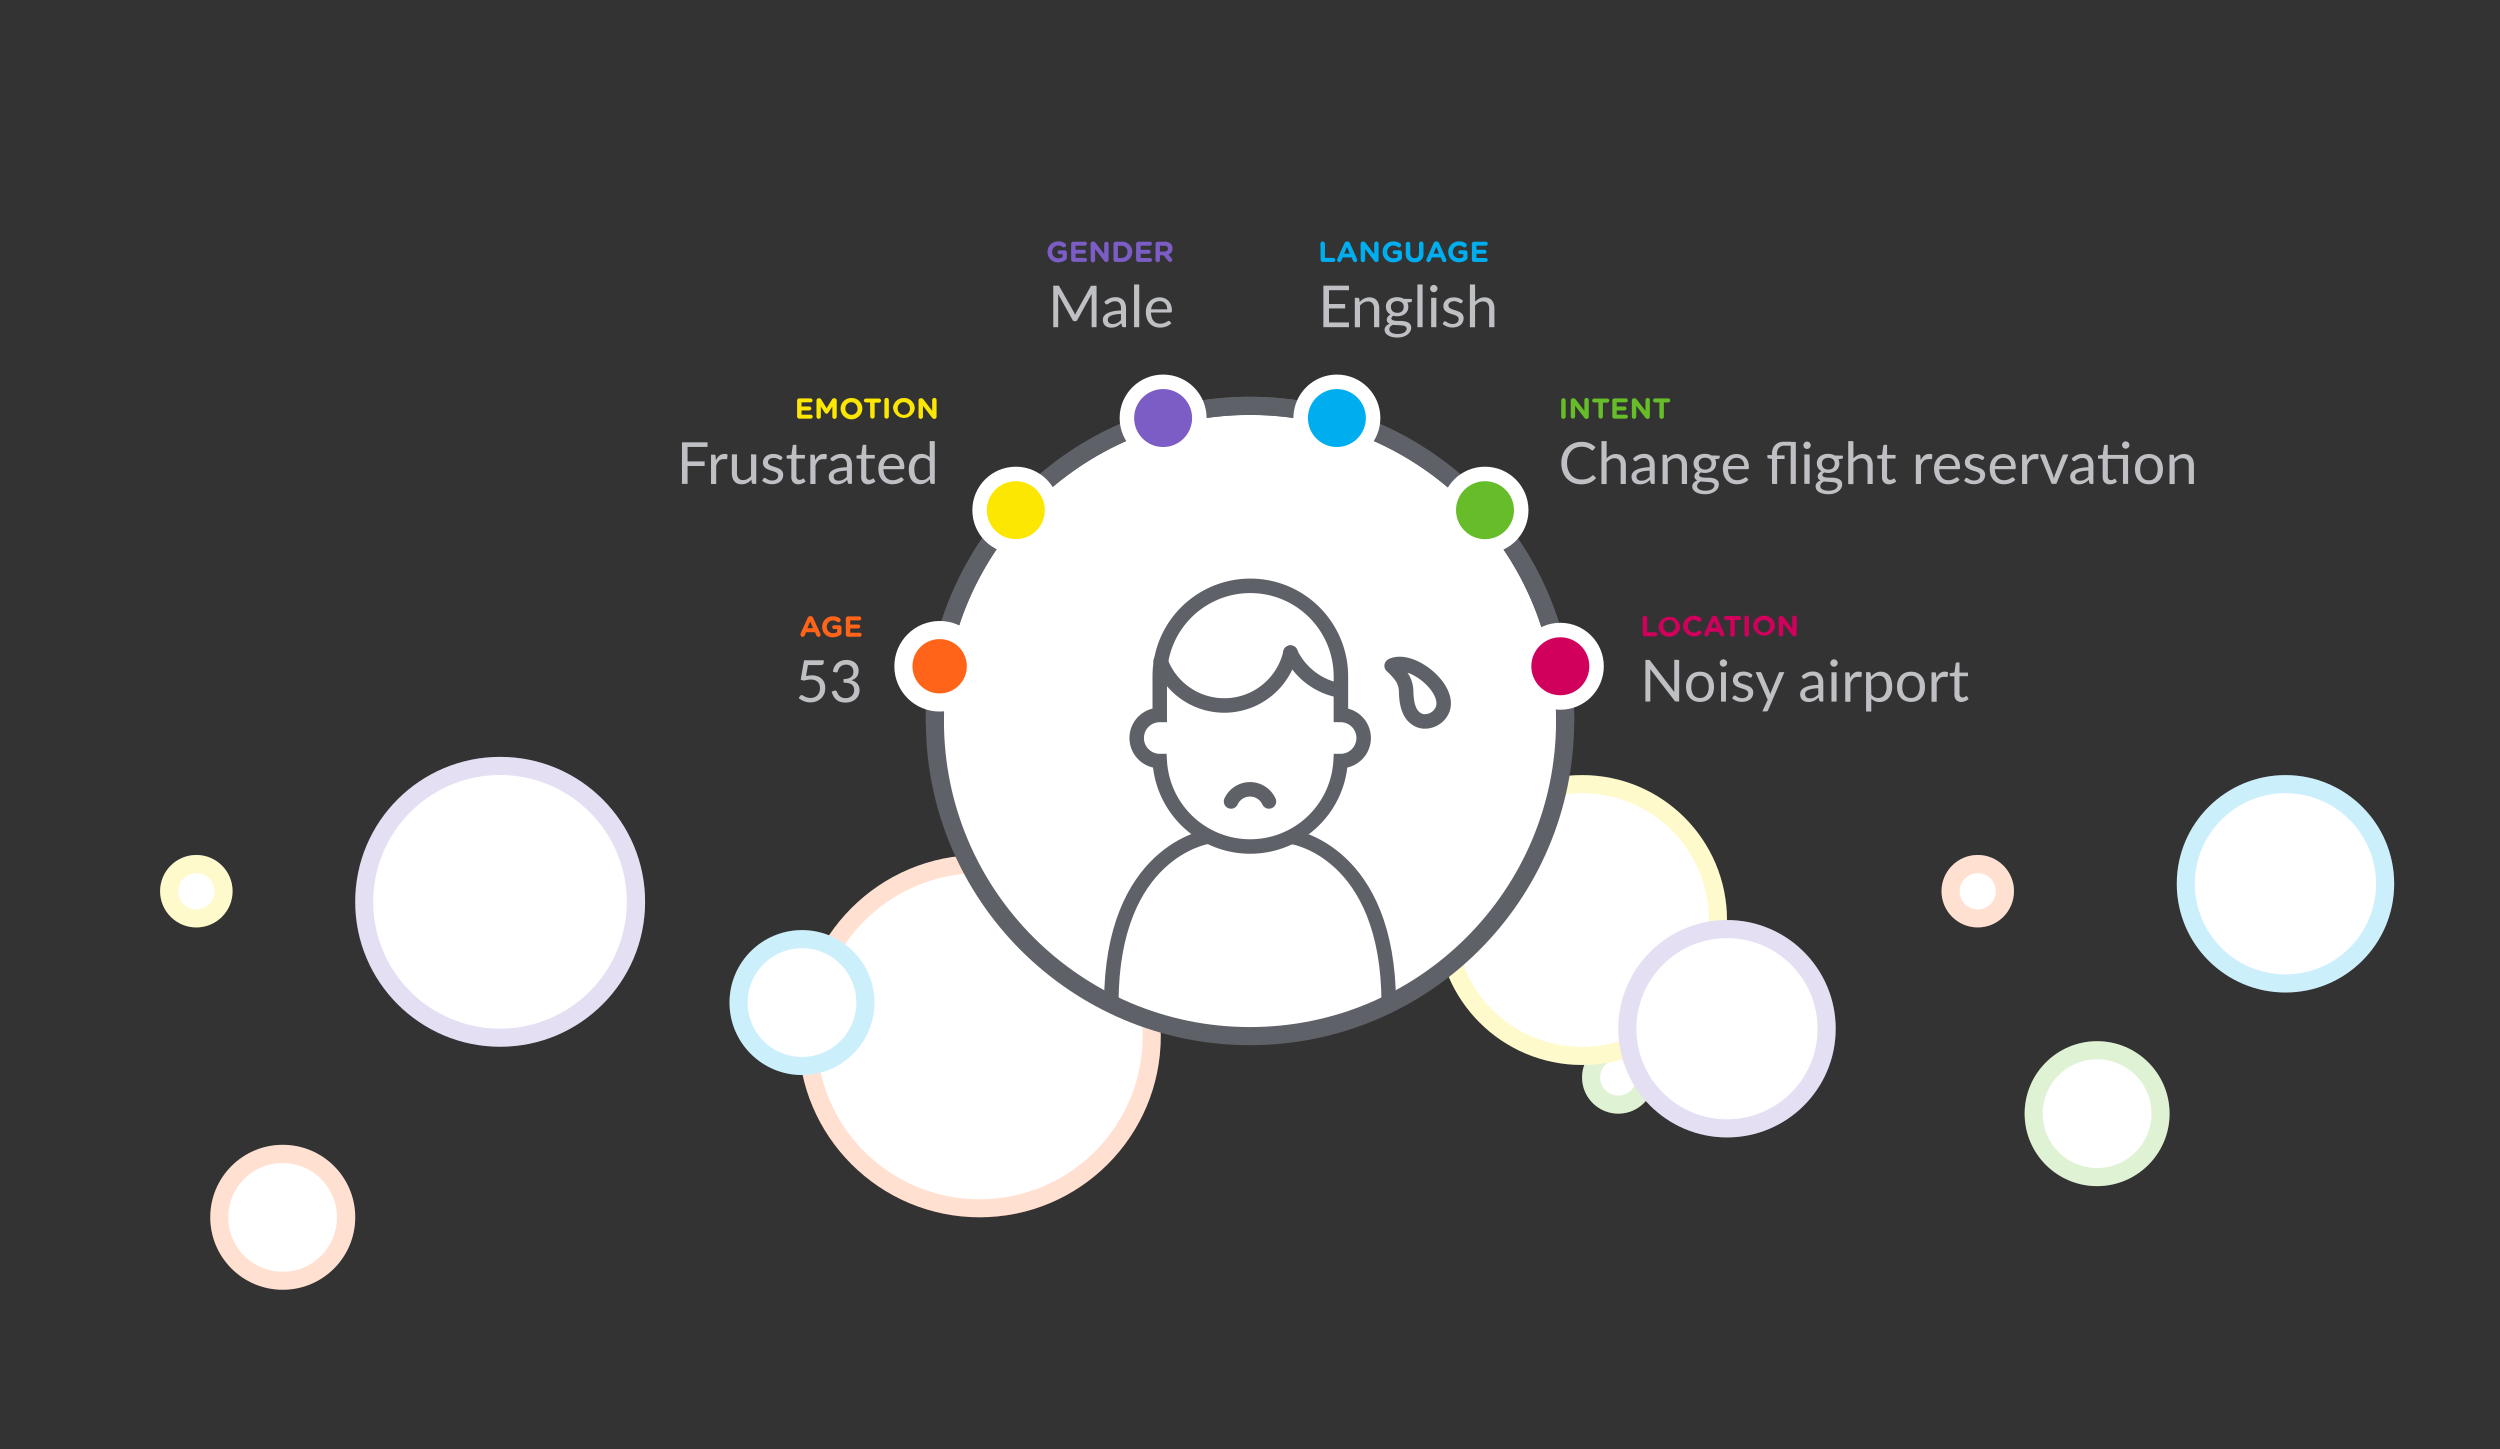 <?xml version="1.0" encoding="UTF-8"?> <svg xmlns="http://www.w3.org/2000/svg" xmlns:xlink="http://www.w3.org/1999/xlink" viewBox="0 0 690 400"><rect x="0" y="0" width="690" height="400" fill="#333333" stroke="none"/><defs><style>.cls-1,.cls-11,.cls-12,.cls-13{fill:none;}.cls-2,.cls-9{fill:#fff;}.cls-3{opacity:0.2;}.cls-19,.cls-4{fill:#66bc29;}.cls-18,.cls-5{fill:#fbe701;}.cls-16,.cls-6{fill:#ff6418;}.cls-20,.cls-7{fill:#7c5dc6;}.cls-21,.cls-8{fill:#00aeef;}.cls-11,.cls-12,.cls-13,.cls-9{stroke:#5f6168;}.cls-11,.cls-16,.cls-17,.cls-18,.cls-19,.cls-20,.cls-21,.cls-9{stroke-miterlimit:10;}.cls-13,.cls-16,.cls-9{stroke-width:5px;}.cls-10{clip-path:url(#clip-path);}.cls-11,.cls-12,.cls-17,.cls-18,.cls-19,.cls-20,.cls-21{stroke-width:4px;}.cls-12,.cls-13{stroke-linecap:round;stroke-linejoin:round;}.cls-14{fill:#bfc0c3;}.cls-15,.cls-17{fill:#d1005d;}.cls-16,.cls-17,.cls-18,.cls-19,.cls-20,.cls-21{stroke:#fff;}</style><clipPath id="clip-path"><circle class="cls-1" cx="345" cy="199" r="86.97"></circle></clipPath></defs><title>nlp_graphics</title><g id="content"><circle class="cls-2" cx="446.65" cy="297.37" r="10"></circle><g class="cls-3"><path class="cls-4" d="M446.65,292.37a5,5,0,1,1-5,5,5,5,0,0,1,5-5m0-5a10,10,0,1,0,10,10,10,10,0,0,0-10-10Z"></path></g><circle class="cls-2" cx="54.19" cy="245.97" r="10"></circle><g class="cls-3"><path class="cls-5" d="M54.19,241a5,5,0,1,1-5,5,5,5,0,0,1,5-5m0-5a10,10,0,1,0,10,10,10,10,0,0,0-10-10Z"></path></g><circle class="cls-2" cx="545.86" cy="245.97" r="10"></circle><g class="cls-3"><path class="cls-6" d="M545.86,241a5,5,0,1,1-5,5,5,5,0,0,1,5-5m0-5a10,10,0,1,0,10,10,10,10,0,0,0-10-10Z"></path></g><circle class="cls-2" cx="270.37" cy="285.97" r="50"></circle><g class="cls-3"><path class="cls-6" d="M270.37,241a45,45,0,1,1-45,45,45,45,0,0,1,45-45m0-5a50,50,0,1,0,50,50,50,50,0,0,0-50-50Z"></path></g><circle class="cls-2" cx="436.65" cy="253.93" r="40"></circle><g class="cls-3"><path class="cls-5" d="M436.65,218.93a35,35,0,1,1-35,35,35,35,0,0,1,35-35m0-5a40,40,0,1,0,40,40,40,40,0,0,0-40-40Z"></path></g><circle class="cls-2" cx="138.04" cy="248.9" r="40"></circle><g class="cls-3"><path class="cls-7" d="M138,213.9a35,35,0,1,1-35,35,35,35,0,0,1,35-35m0-5a40,40,0,1,0,40,40,40,40,0,0,0-40-40Z"></path></g><circle class="cls-2" cx="476.65" cy="283.93" r="30"></circle><g class="cls-3"><path class="cls-7" d="M476.65,258.93a25,25,0,1,1-25,25,25,25,0,0,1,25-25m0-5a30,30,0,1,0,30,30,30,30,0,0,0-30-30Z"></path></g><circle class="cls-2" cx="630.79" cy="243.93" r="30"></circle><g class="cls-3"><path class="cls-8" d="M630.79,218.93a25,25,0,1,1-25,25,25,25,0,0,1,25-25m0-5a30,30,0,1,0,30,30,30,30,0,0,0-30-30Z"></path></g><circle class="cls-2" cx="221.35" cy="276.71" r="20"></circle><g class="cls-3"><path class="cls-8" d="M221.35,261.71a15,15,0,1,1-15,15,15,15,0,0,1,15-15m0-5a20,20,0,1,0,20,20,20,20,0,0,0-20-20Z"></path></g><circle class="cls-2" cx="78.04" cy="335.97" r="20"></circle><g class="cls-3"><path class="cls-6" d="M78,321a15,15,0,1,1-15,15,15,15,0,0,1,15-15m0-5a20,20,0,1,0,20,20,20,20,0,0,0-20-20Z"></path></g><circle class="cls-2" cx="578.8" cy="307.37" r="20"></circle><g class="cls-3"><path class="cls-4" d="M578.8,292.37a15,15,0,1,1-15,15,15,15,0,0,1,15-15m0-5a20,20,0,1,0,20,20,20,20,0,0,0-20-20Z"></path></g><circle class="cls-9" cx="345" cy="199" r="86.97"></circle><g class="cls-10"><path class="cls-11" d="M376.37,203.69a6.36,6.36,0,0,1-6.36,6.36h0a25,25,0,0,1-49.92,0h0a6.36,6.36,0,1,1,0-12.72V186.69a25,25,0,0,1,50,0v10.64A6.36,6.36,0,0,1,376.37,203.69Z"></path><path class="cls-12" d="M356.17,180.12a18.73,18.73,0,0,1-35.82,2.4"></path><path class="cls-12" d="M370.05,190.62a18.74,18.74,0,0,1-13.89-10.49"></path><path class="cls-12" d="M339.77,221.2a5.76,5.76,0,0,1,10.46,0"></path><path class="cls-12" d="M306.72,277v0c0-42.13,26.61-46.06,26.61-46.06"></path><path class="cls-12" d="M356.67,231s26.62,3.93,26.62,46.06l0,0"></path><path class="cls-12" d="M384.17,183.69c5.43-2.52,16.45,6.43,13.91,12.3a5.3,5.3,0,0,1-5.16,3.12,4.2,4.2,0,0,1-2-.71c-2.36-1.56-2.74-4.85-2.82-7.43a7.41,7.41,0,0,0-1.48-4.48,21.77,21.77,0,0,0-2.53-2.73"></path></g><path class="cls-13" d="M258,199A87,87,0,0,1,432,199"></path><path class="cls-6" d="M220.92,174.94l2-4.4a.76.76,0,0,1,.72-.49h.08a.75.75,0,0,1,.71.49l2,4.4a.61.61,0,0,1,.06.25.58.58,0,0,1-.58.59.63.63,0,0,1-.59-.42l-.38-.88h-2.46l-.39.92a.61.61,0,0,1-.57.38.57.57,0,0,1-.57-.57A.68.68,0,0,1,220.92,174.94Zm3.47-1.55-.78-1.85-.78,1.85Z"></path><path class="cls-6" d="M226.92,173v0a2.87,2.87,0,0,1,2.93-2.89,3.1,3.1,0,0,1,1.91.54.63.63,0,0,1,.26.5.62.62,0,0,1-.61.61.63.63,0,0,1-.38-.13,1.93,1.93,0,0,0-1.22-.39,1.69,1.69,0,0,0-1.61,1.75h0a1.68,1.68,0,0,0,1.7,1.78,1.92,1.92,0,0,0,1.16-.34v-.8h-.83a.53.53,0,0,1-.54-.53.54.54,0,0,1,.54-.53h1.4a.61.61,0,0,1,.62.61v1.36a.86.86,0,0,1-.43.79,3.74,3.74,0,0,1-2,.56A2.8,2.8,0,0,1,226.92,173Z"></path><path class="cls-6" d="M233.44,175.12v-4.37a.61.61,0,0,1,.61-.62h3.1a.55.55,0,0,1,.55.56.54.54,0,0,1-.55.54h-2.49v1.14h2.13a.55.55,0,1,1,0,1.09h-2.13v1.18h2.53a.55.55,0,1,1,0,1.09h-3.14A.61.61,0,0,1,233.44,175.12Z"></path><path class="cls-14" d="M222.46,186.6a7.87,7.87,0,0,1,1.65-.2,4.29,4.29,0,0,1,1.58.27,3.15,3.15,0,0,1,1.15.73,3,3,0,0,1,.7,1.09,4.08,4.08,0,0,1,.23,1.38,4.15,4.15,0,0,1-.31,1.65,3.76,3.76,0,0,1-.88,1.26,4,4,0,0,1-1.3.8,4.62,4.62,0,0,1-1.63.28,4.43,4.43,0,0,1-1-.1,5.41,5.41,0,0,1-.86-.27,5.26,5.26,0,0,1-.75-.38,5.11,5.11,0,0,1-.61-.46l.44-.61a.46.46,0,0,1,.38-.2.76.76,0,0,1,.36.12l.48.28a4.38,4.38,0,0,0,.68.27,3.14,3.14,0,0,0,.92.13,2.85,2.85,0,0,0,1.08-.2,2.34,2.34,0,0,0,.83-.54,2.59,2.59,0,0,0,.53-.86,3.23,3.23,0,0,0,.18-1.11,2.7,2.7,0,0,0-.16-1,1.88,1.88,0,0,0-.47-.73,2.13,2.13,0,0,0-.79-.47,3.06,3.06,0,0,0-1.1-.17,5.63,5.63,0,0,0-.9.07,7.39,7.39,0,0,0-1,.23l-.89-.26.92-5.36h5.43v.62a.68.68,0,0,1-.19.5.86.86,0,0,1-.64.2H223Z"></path><path class="cls-14" d="M229.88,185.37a4.28,4.28,0,0,1,.44-1.39,3.23,3.23,0,0,1,.81-1,3.45,3.45,0,0,1,1.13-.62,4.32,4.32,0,0,1,1.37-.21,4.14,4.14,0,0,1,1.34.21,3,3,0,0,1,1.06.59,2.63,2.63,0,0,1,.69.93,2.79,2.79,0,0,1,.25,1.21,3,3,0,0,1-.14,1,2.26,2.26,0,0,1-.4.75,2.37,2.37,0,0,1-.63.54,3.85,3.85,0,0,1-.82.37,3,3,0,0,1,1.68,1,2.66,2.66,0,0,1,.57,1.74,3.3,3.3,0,0,1-.3,1.43,3.22,3.22,0,0,1-.82,1.07,3.51,3.51,0,0,1-1.21.68,4.56,4.56,0,0,1-1.49.24,4.75,4.75,0,0,1-1.56-.23,3.07,3.07,0,0,1-1.09-.63,3.24,3.24,0,0,1-.74-.94,8.47,8.47,0,0,1-.49-1.19l.62-.26a.7.7,0,0,1,.47-.05.46.46,0,0,1,.33.26c.07.15.15.33.26.54a2.49,2.49,0,0,0,.43.6,2.23,2.23,0,0,0,.69.48,2.38,2.38,0,0,0,1.07.2,2.62,2.62,0,0,0,1-.19,2.26,2.26,0,0,0,.75-.51,2.1,2.1,0,0,0,.45-.7,2.06,2.06,0,0,0,.15-.76,2.75,2.75,0,0,0-.12-.84,1.48,1.48,0,0,0-.44-.67,2.52,2.52,0,0,0-.9-.44,5.93,5.93,0,0,0-1.47-.16v-1a4.88,4.88,0,0,0,1.25-.16,2.36,2.36,0,0,0,.84-.42,1.46,1.46,0,0,0,.47-.63,2.09,2.09,0,0,0,.15-.81,2.11,2.11,0,0,0-.16-.87,1.66,1.66,0,0,0-.42-.61,1.88,1.88,0,0,0-.65-.36,2.58,2.58,0,0,0-.8-.12,2.64,2.64,0,0,0-.81.13,2.41,2.41,0,0,0-.65.36,2.08,2.08,0,0,0-.75,1.23.73.73,0,0,1-.26.37.68.68,0,0,1-.45.05Z"></path><path class="cls-5" d="M220,114.93v-4.36a.61.61,0,0,1,.61-.62h3.1a.56.56,0,0,1,.56.55.54.54,0,0,1-.56.54h-2.49v1.14h2.13a.56.56,0,0,1,.56.55.55.55,0,0,1-.56.55h-2.13v1.17h2.53a.56.56,0,0,1,.56.55.55.55,0,0,1-.56.55H220.6A.61.61,0,0,1,220,114.93Z"></path><path class="cls-5" d="M225.35,110.53a.61.61,0,0,1,.61-.61h.14a.62.62,0,0,1,.56.32l1.48,2.42,1.5-2.43a.59.59,0,0,1,.55-.31h.14a.61.61,0,0,1,.61.61V115a.61.61,0,1,1-1.22,0v-2.79l-1.08,1.66a.61.61,0,0,1-.51.31.58.58,0,0,1-.51-.31l-1.07-1.64V115a.59.59,0,0,1-.6.59.59.59,0,0,1-.6-.59Z"></path><path class="cls-5" d="M232,112.76h0a2.9,2.9,0,0,1,3-2.9,2.87,2.87,0,0,1,3,2.88v0a3,3,0,0,1-6,0Zm4.66,0h0A1.7,1.7,0,0,0,235,111a1.67,1.67,0,0,0-1.68,1.74v0a1.7,1.7,0,0,0,1.69,1.76A1.68,1.68,0,0,0,236.7,112.76Z"></path><path class="cls-5" d="M240.15,111.08H239a.57.57,0,0,1-.57-.56A.58.58,0,0,1,239,110h3.6a.58.58,0,0,1,.57.57.57.57,0,0,1-.57.56h-1.19V115a.62.62,0,0,1-1.23,0Z"></path><path class="cls-5" d="M244.09,110.52a.62.62,0,1,1,1.23,0V115a.62.62,0,0,1-1.23,0Z"></path><path class="cls-5" d="M246.47,112.76h0a2.9,2.9,0,0,1,3-2.9,2.87,2.87,0,0,1,3,2.88v0a3,3,0,0,1-5.95,0Zm4.67,0h0a1.71,1.71,0,0,0-1.7-1.76,1.67,1.67,0,0,0-1.68,1.74v0a1.7,1.7,0,0,0,1.7,1.76A1.68,1.68,0,0,0,251.14,112.76Z"></path><path class="cls-5" d="M253.52,110.53a.61.61,0,0,1,.62-.61h.13a.73.73,0,0,1,.63.36l2.38,3.12v-2.89a.61.61,0,1,1,1.21,0V115a.61.61,0,0,1-.61.62h0a.77.77,0,0,1-.64-.36L254.74,112v3a.61.61,0,0,1-1.22,0Z"></path><path class="cls-14" d="M189.77,123.35v4h4.71v1.27h-4.71v4.93h-1.55V122.08h7.06v1.27Z"></path><path class="cls-14" d="M197.59,127.07a3.57,3.57,0,0,1,.95-1.3,2.07,2.07,0,0,1,1.37-.47,2.63,2.63,0,0,1,.49,0,1.33,1.33,0,0,1,.42.18l-.11,1.06a.22.22,0,0,1-.24.2,1.6,1.6,0,0,1-.32,0,1.89,1.89,0,0,0-.49,0,2.08,2.08,0,0,0-.69.11,1.82,1.82,0,0,0-.53.33,2.44,2.44,0,0,0-.43.55,5.76,5.76,0,0,0-.34.74v5.12h-1.43v-8.11h.82a.45.45,0,0,1,.32.09.52.52,0,0,1,.12.3Z"></path><path class="cls-14" d="M208.73,125.44v8.11h-.85a.36.36,0,0,1-.38-.3l-.11-.87a4.61,4.61,0,0,1-1.19.94,3.38,3.38,0,0,1-2.67.14,2.37,2.37,0,0,1-.86-.63,2.59,2.59,0,0,1-.51-1,4.18,4.18,0,0,1-.17-1.26v-5.17h1.42v5.17a2.2,2.2,0,0,0,.42,1.43,1.59,1.59,0,0,0,1.28.5,2.38,2.38,0,0,0,1.18-.3,3.76,3.76,0,0,0,1-.83v-6Z"></path><path class="cls-14" d="M215.71,126.78a.33.33,0,0,1-.3.18.54.54,0,0,1-.27-.09l-.37-.2a4,4,0,0,0-.53-.2,2.53,2.53,0,0,0-.72-.09,2.22,2.22,0,0,0-.65.09,1.74,1.74,0,0,0-.49.25,1.2,1.2,0,0,0-.31.37,1.07,1.07,0,0,0-.11.46.79.79,0,0,0,.18.53,1.66,1.66,0,0,0,.48.35,3.12,3.12,0,0,0,.67.27l.77.25c.27.09.52.19.77.29a3,3,0,0,1,.68.4,2,2,0,0,1,.47.59,1.8,1.8,0,0,1,.18.84,2.49,2.49,0,0,1-.2,1,2.22,2.22,0,0,1-.59.83,2.79,2.79,0,0,1-1,.54,3.8,3.8,0,0,1-1.31.2,4.18,4.18,0,0,1-1.54-.27,4,4,0,0,1-1.17-.71l.34-.54a.39.39,0,0,1,.15-.16.41.41,0,0,1,.23-.06.58.58,0,0,1,.3.11l.39.25a3.58,3.58,0,0,0,.55.25,2.76,2.76,0,0,0,.82.11,2,2,0,0,0,.73-.11,1.53,1.53,0,0,0,.52-.29,1.15,1.15,0,0,0,.31-.42,1.46,1.46,0,0,0,.1-.52.85.85,0,0,0-.18-.55,1.55,1.55,0,0,0-.48-.38,4.38,4.38,0,0,0-.68-.27l-.77-.24c-.27-.09-.52-.19-.78-.29a2.53,2.53,0,0,1-.67-.42,1.81,1.81,0,0,1-.48-.61,2,2,0,0,1-.18-.88,2.17,2.17,0,0,1,.19-.9,2.38,2.38,0,0,1,.56-.75,2.76,2.76,0,0,1,.91-.51,3.51,3.51,0,0,1,1.22-.2,3.89,3.89,0,0,1,1.44.26,3.54,3.54,0,0,1,1.1.69Z"></path><path class="cls-14" d="M220.4,133.67a1.92,1.92,0,0,1-1.47-.53,2.12,2.12,0,0,1-.52-1.55v-5h-1a.31.31,0,0,1-.21-.07.3.3,0,0,1-.09-.24v-.57l1.33-.16.33-2.51a.32.32,0,0,1,.1-.19.33.33,0,0,1,.22-.08h.72v2.79h2.35v1h-2.35v4.87a1.07,1.07,0,0,0,.25.76.9.9,0,0,0,.64.25,1.14,1.14,0,0,0,.39-.06,1.46,1.46,0,0,0,.28-.14l.21-.13a.24.24,0,0,1,.15-.06.26.26,0,0,1,.2.14l.41.68a2.56,2.56,0,0,1-.89.54A3,3,0,0,1,220.4,133.67Z"></path><path class="cls-14" d="M225,127.07a3.57,3.57,0,0,1,.95-1.3,2.06,2.06,0,0,1,1.36-.47,2.73,2.73,0,0,1,.5,0,1.57,1.57,0,0,1,.42.18l-.11,1.06a.22.22,0,0,1-.24.2,1.77,1.77,0,0,1-.33,0,1.77,1.77,0,0,0-.48,0,2.08,2.08,0,0,0-.69.11,1.69,1.69,0,0,0-.53.33,2.44,2.44,0,0,0-.43.55,4.66,4.66,0,0,0-.34.74v5.12h-1.43v-8.11h.82a.45.45,0,0,1,.32.09.71.71,0,0,1,.12.3Z"></path><path class="cls-14" d="M229.14,126.59a4.61,4.61,0,0,1,1.45-1,4.5,4.5,0,0,1,1.72-.32,3,3,0,0,1,1.2.22,2.4,2.4,0,0,1,.89.63,2.7,2.7,0,0,1,.55,1,4,4,0,0,1,.18,1.24v5.19h-.63a.66.66,0,0,1-.32-.07.46.46,0,0,1-.18-.27l-.16-.77c-.21.2-.42.37-.62.53a3.48,3.48,0,0,1-.64.38,2.9,2.9,0,0,1-.72.24,3.63,3.63,0,0,1-.84.08,2.86,2.86,0,0,1-.89-.13,1.93,1.93,0,0,1-.72-.39,1.85,1.85,0,0,1-.49-.67,2.35,2.35,0,0,1-.18-1,1.81,1.81,0,0,1,.26-.92,2.29,2.29,0,0,1,.86-.79,5.36,5.36,0,0,1,1.54-.56,11.47,11.47,0,0,1,2.34-.25v-.64a2.2,2.2,0,0,0-.41-1.43,1.47,1.47,0,0,0-1.19-.48,2.84,2.84,0,0,0-.89.13,3.47,3.47,0,0,0-.61.3l-.45.29a.66.66,0,0,1-.37.14.41.41,0,0,1-.25-.08.66.66,0,0,1-.18-.19Zm4.6,3.31a12.15,12.15,0,0,0-1.68.15,5.33,5.33,0,0,0-1.13.33,1.53,1.53,0,0,0-.63.47,1,1,0,0,0-.19.61,1.32,1.32,0,0,0,.1.55,1,1,0,0,0,.28.38,1.17,1.17,0,0,0,.43.22,2.12,2.12,0,0,0,.52.06,2.59,2.59,0,0,0,1.28-.29,4.32,4.32,0,0,0,.53-.34c.16-.14.33-.29.49-.46Z"></path><path class="cls-14" d="M239.68,133.67a1.92,1.92,0,0,1-1.47-.53,2.12,2.12,0,0,1-.52-1.55v-5h-1a.31.31,0,0,1-.21-.07.3.3,0,0,1-.09-.24v-.57l1.33-.16.33-2.51a.32.32,0,0,1,.1-.19.33.33,0,0,1,.22-.08h.72v2.79h2.35v1h-2.35v4.87a1.07,1.07,0,0,0,.25.76.9.9,0,0,0,.64.25,1.14,1.14,0,0,0,.39-.06,1.46,1.46,0,0,0,.28-.14l.21-.13a.24.24,0,0,1,.15-.06.26.26,0,0,1,.2.14l.41.68a2.56,2.56,0,0,1-.89.54A3,3,0,0,1,239.68,133.67Z"></path><path class="cls-14" d="M249.47,132.41a2.89,2.89,0,0,1-.64.56,4,4,0,0,1-.78.38,4.29,4.29,0,0,1-.87.23,5.45,5.45,0,0,1-.89.08,4.11,4.11,0,0,1-1.55-.29,3.2,3.2,0,0,1-1.22-.83,3.77,3.77,0,0,1-.81-1.35,5.6,5.6,0,0,1-.28-1.86,4.56,4.56,0,0,1,.26-1.58,3.77,3.77,0,0,1,.74-1.28,3.58,3.58,0,0,1,1.2-.85,4,4,0,0,1,1.58-.31,3.72,3.72,0,0,1,1.35.25,3.11,3.11,0,0,1,1.07.7,3.29,3.29,0,0,1,.71,1.14,4.33,4.33,0,0,1,.25,1.54.94.94,0,0,1-.07.45.31.31,0,0,1-.27.11h-5.42a4.62,4.62,0,0,0,.22,1.33,2.63,2.63,0,0,0,.52.95,2,2,0,0,0,.8.57,2.68,2.68,0,0,0,1,.19,2.76,2.76,0,0,0,.92-.13,4.48,4.48,0,0,0,.67-.26l.47-.27a.67.67,0,0,1,.32-.13.34.34,0,0,1,.28.14Zm-1.16-3.8a2.67,2.67,0,0,0-.14-.91,2.15,2.15,0,0,0-.4-.71,1.83,1.83,0,0,0-.66-.46,2.14,2.14,0,0,0-.87-.17,2.19,2.19,0,0,0-1.62.6,2.81,2.81,0,0,0-.74,1.65Z"></path><path class="cls-14" d="M258,121.76v11.79h-.85a.36.36,0,0,1-.38-.3l-.13-1a4.31,4.31,0,0,1-1.18,1,3,3,0,0,1-1.54.39,2.91,2.91,0,0,1-1.26-.27,2.63,2.63,0,0,1-1-.79,3.78,3.78,0,0,1-.62-1.29,6.87,6.87,0,0,1-.21-1.79,5.67,5.67,0,0,1,.24-1.67,4.15,4.15,0,0,1,.69-1.34,3.2,3.2,0,0,1,1.1-.89,3.3,3.3,0,0,1,1.46-.32,2.92,2.92,0,0,1,1.28.25,3.2,3.2,0,0,1,1,.7v-4.49Zm-1.42,5.61a2.31,2.31,0,0,0-.87-.75,2.48,2.48,0,0,0-1-.21,2,2,0,0,0-1.73.81,3.75,3.75,0,0,0-.61,2.3,5.42,5.42,0,0,0,.14,1.36,2.64,2.64,0,0,0,.4.93,1.55,1.55,0,0,0,.64.53,2.23,2.23,0,0,0,.88.17,2.34,2.34,0,0,0,1.22-.32,3.75,3.75,0,0,0,1-.91Z"></path><path class="cls-7" d="M289.12,69.52v0a2.87,2.87,0,0,1,2.93-2.89,3.1,3.1,0,0,1,1.91.54.63.63,0,0,1,.26.5.61.61,0,0,1-.61.61.6.6,0,0,1-.37-.13,2,2,0,0,0-1.23-.39,1.69,1.69,0,0,0-1.6,1.75h0a1.67,1.67,0,0,0,1.69,1.78,1.92,1.92,0,0,0,1.16-.34v-.8h-.83a.53.53,0,0,1-.54-.52.54.54,0,0,1,.54-.54h1.41a.61.61,0,0,1,.61.62v1.35a.84.84,0,0,1-.43.79,3.74,3.74,0,0,1-2,.56A2.81,2.81,0,0,1,289.12,69.52Z"></path><path class="cls-7" d="M295.64,71.69V67.32a.61.61,0,0,1,.61-.61h3.11a.55.55,0,1,1,0,1.09h-2.5v1.14H299A.55.55,0,1,1,299,70h-2.14v1.18h2.54a.55.55,0,1,1,0,1.09h-3.15A.61.61,0,0,1,295.64,71.69Z"></path><path class="cls-7" d="M301,67.29a.61.61,0,0,1,.61-.62h.13a.77.77,0,0,1,.64.36l2.38,3.12V67.26a.61.61,0,0,1,1.21,0v4.46a.61.61,0,0,1-.61.61h0a.74.74,0,0,1-.64-.36l-2.47-3.23v3a.61.61,0,1,1-1.21,0Z"></path><path class="cls-7" d="M307.32,67.32a.61.61,0,0,1,.61-.61h1.57a2.78,2.78,0,0,1,3,2.78h0a2.8,2.8,0,0,1-3,2.8h-1.57a.61.61,0,0,1-.61-.61Zm2.18,3.87a1.6,1.6,0,0,0,1.69-1.67v0a1.6,1.6,0,0,0-1.69-1.68h-.95v3.37Z"></path><path class="cls-7" d="M313.57,71.69V67.32a.61.61,0,0,1,.62-.61h3.1a.55.55,0,1,1,0,1.09H314.8v1.14h2.13a.55.55,0,1,1,0,1.09H314.8v1.18h2.53a.55.55,0,1,1,0,1.09h-3.14A.61.61,0,0,1,313.57,71.69Z"></path><path class="cls-7" d="M318.93,67.32a.61.61,0,0,1,.62-.61h1.94a2.21,2.21,0,0,1,1.63.56,1.76,1.76,0,0,1,.48,1.28v0a1.7,1.7,0,0,1-1.12,1.7l.86,1a.71.71,0,0,1,.2.47.57.57,0,0,1-.59.57.74.74,0,0,1-.6-.32l-1.2-1.52h-1v1.22a.62.62,0,1,1-1.23,0Zm2.48,2.1c.6,0,.95-.32.95-.79h0c0-.53-.37-.8-1-.8h-1.23v1.6Z"></path><path class="cls-14" d="M302.65,78.84V90.3h-1.36V81.88c0-.11,0-.23,0-.36l0-.39-3.94,7.16a.59.59,0,0,1-.56.36h-.22a.59.59,0,0,1-.56-.36l-4-7.2a7.79,7.79,0,0,1,.05.79V90.3h-1.36V78.84h1.14a.89.89,0,0,1,.32,0c.08,0,.15.1.22.22l4,7.06c.06.13.13.26.19.4s.12.28.17.42c0-.14.11-.28.17-.43s.12-.27.19-.4L301,79.1a.38.38,0,0,1,.21-.22.92.92,0,0,1,.32,0Z"></path><path class="cls-14" d="M304.79,83.34a4.79,4.79,0,0,1,1.45-1,4.54,4.54,0,0,1,1.72-.32,3.11,3.11,0,0,1,1.21.23,2.55,2.55,0,0,1,.89.62,2.77,2.77,0,0,1,.54,1,4.1,4.1,0,0,1,.18,1.25V90.3h-.63a.58.58,0,0,1-.32-.07.44.44,0,0,1-.17-.26l-.17-.77a6.84,6.84,0,0,1-.62.52,4.21,4.21,0,0,1-.64.39,4,4,0,0,1-.71.24,4.46,4.46,0,0,1-.85.08,2.9,2.9,0,0,1-.89-.13,2,2,0,0,1-.72-.4,1.77,1.77,0,0,1-.49-.67,2.3,2.3,0,0,1-.18-1,1.78,1.78,0,0,1,.27-.93,2.24,2.24,0,0,1,.85-.78,5.74,5.74,0,0,1,1.55-.57,12.12,12.12,0,0,1,2.33-.25v-.63a2.18,2.18,0,0,0-.41-1.43,1.47,1.47,0,0,0-1.19-.48,2.48,2.48,0,0,0-.88.13,3.27,3.27,0,0,0-.62.29l-.45.3a.62.62,0,0,1-.37.13.41.41,0,0,1-.25-.07.77.77,0,0,1-.17-.19Zm4.6,3.31a11.83,11.83,0,0,0-1.67.16,4.7,4.7,0,0,0-1.13.32,1.65,1.65,0,0,0-.64.48,1,1,0,0,0-.19.6,1.37,1.37,0,0,0,.1.56,1.1,1.1,0,0,0,.29.38,1.19,1.19,0,0,0,.42.21,1.79,1.79,0,0,0,.53.07,2.82,2.82,0,0,0,.68-.08,2.32,2.32,0,0,0,.59-.22,3,3,0,0,0,.53-.34,4.19,4.19,0,0,0,.49-.46Z"></path><path class="cls-14" d="M314.42,78.52V90.3H313V78.52Z"></path><path class="cls-14" d="M323.3,89.17a2.6,2.6,0,0,1-.63.55,3.63,3.63,0,0,1-.79.39,5.06,5.06,0,0,1-.87.23,5.22,5.22,0,0,1-.88.07,4.11,4.11,0,0,1-1.55-.28,3.57,3.57,0,0,1-1.23-.83,3.89,3.89,0,0,1-.8-1.36,5.57,5.57,0,0,1-.29-1.85,4.82,4.82,0,0,1,.26-1.59,3.92,3.92,0,0,1,.75-1.27,3.41,3.41,0,0,1,1.19-.85,3.86,3.86,0,0,1,1.59-.31,3.67,3.67,0,0,1,1.34.24,3.17,3.17,0,0,1,1.08.71,3.14,3.14,0,0,1,.7,1.13,4.15,4.15,0,0,1,.26,1.54.89.89,0,0,1-.07.45.29.29,0,0,1-.27.11h-5.42a5.09,5.09,0,0,0,.21,1.34,2.73,2.73,0,0,0,.53,1,2.17,2.17,0,0,0,.8.57,2.84,2.84,0,0,0,1,.18,3.16,3.16,0,0,0,.92-.12,3.88,3.88,0,0,0,.67-.27,3.27,3.27,0,0,0,.47-.27.61.61,0,0,1,.32-.12.29.29,0,0,1,.27.14Zm-1.15-3.8a2.9,2.9,0,0,0-.14-.91,1.92,1.92,0,0,0-.41-.71,1.81,1.81,0,0,0-.65-.47,2.49,2.49,0,0,0-2.49.43,2.76,2.76,0,0,0-.74,1.66Z"></path><path class="cls-8" d="M364.44,67.27a.62.62,0,0,1,1.24,0v3.91H368a.56.56,0,1,1,0,1.12h-2.89a.61.61,0,0,1-.62-.61Z"></path><path class="cls-8" d="M369.08,71.51l2-4.41a.75.75,0,0,1,.72-.48h.07a.76.76,0,0,1,.71.48l1.95,4.41a.61.61,0,0,1,.06.25.58.58,0,0,1-.58.59.63.63,0,0,1-.59-.42l-.38-.88h-2.46l-.39.92a.61.61,0,0,1-.57.38.57.57,0,0,1-.57-.58A.68.68,0,0,1,369.08,71.51ZM372.55,70l-.78-1.85L371,70Z"></path><path class="cls-8" d="M375.52,67.29a.62.62,0,0,1,.62-.62h.13a.79.79,0,0,1,.64.36l2.37,3.12V67.26a.61.61,0,0,1,1.22,0v4.46a.61.61,0,0,1-.62.61h0a.76.76,0,0,1-.64-.36l-2.46-3.23v3a.61.61,0,0,1-.61.61.61.61,0,0,1-.61-.61Z"></path><path class="cls-8" d="M381.6,69.52v0a2.87,2.87,0,0,1,2.93-2.89,3.1,3.1,0,0,1,1.91.54.63.63,0,0,1,.26.5.61.61,0,0,1-.61.61.63.63,0,0,1-.38-.13,1.93,1.93,0,0,0-1.22-.39,1.69,1.69,0,0,0-1.61,1.75h0a1.68,1.68,0,0,0,1.7,1.78,1.92,1.92,0,0,0,1.16-.34v-.8h-.83a.53.53,0,0,1-.54-.52.54.54,0,0,1,.54-.54h1.4a.61.61,0,0,1,.62.62v1.35a.86.86,0,0,1-.43.79,3.74,3.74,0,0,1-2,.56A2.81,2.81,0,0,1,381.6,69.52Z"></path><path class="cls-8" d="M388,69.9V67.27a.62.62,0,0,1,1.23,0v2.6c0,.91.46,1.38,1.21,1.38s1.2-.45,1.2-1.34V67.27a.62.62,0,0,1,1.24,0v2.59a2.26,2.26,0,0,1-2.46,2.53A2.22,2.22,0,0,1,388,69.9Z"></path><path class="cls-8" d="M393.73,71.51l1.95-4.41a.77.77,0,0,1,.72-.48h.07a.76.76,0,0,1,.72.48l1.95,4.41a.61.61,0,0,1,.06.25.58.58,0,0,1-.58.59.63.63,0,0,1-.59-.42l-.38-.88h-2.46l-.39.92a.62.62,0,0,1-.57.38.57.57,0,0,1-.57-.58A.68.68,0,0,1,393.73,71.51ZM397.19,70l-.77-1.85L395.64,70Z"></path><path class="cls-8" d="M399.72,69.52v0a2.87,2.87,0,0,1,2.94-2.89,3.1,3.1,0,0,1,1.91.54.63.63,0,0,1,.26.5.62.62,0,0,1-.61.61.63.63,0,0,1-.38-.13,1.93,1.93,0,0,0-1.22-.39A1.69,1.69,0,0,0,401,69.49h0a1.68,1.68,0,0,0,1.7,1.78,2,2,0,0,0,1.16-.34v-.8H403a.52.52,0,0,1-.53-.52.54.54,0,0,1,.53-.54h1.41a.61.61,0,0,1,.62.62v1.35a.86.86,0,0,1-.43.79,3.74,3.74,0,0,1-2,.56A2.81,2.81,0,0,1,399.72,69.52Z"></path><path class="cls-8" d="M406.24,71.69V67.32a.61.61,0,0,1,.62-.61H410a.55.55,0,1,1,0,1.09h-2.49v1.14h2.13a.55.55,0,1,1,0,1.09h-2.13v1.18H410a.55.55,0,1,1,0,1.09h-3.14A.61.61,0,0,1,406.24,71.69Z"></path><path class="cls-14" d="M372.31,89V90.3h-7.06V78.84h7.06V80.1h-5.51v3.81h4.46v1.22h-4.46V89Z"></path><path class="cls-14" d="M375.26,83.37a5.58,5.58,0,0,1,.56-.53,3.58,3.58,0,0,1,.63-.41,3,3,0,0,1,.7-.27,3.47,3.47,0,0,1,.81-.09,2.87,2.87,0,0,1,1.17.22,2.31,2.31,0,0,1,.85.62,2.77,2.77,0,0,1,.51,1,4.06,4.06,0,0,1,.18,1.25V90.3h-1.43V85.14a2.2,2.2,0,0,0-.42-1.43,1.56,1.56,0,0,0-1.28-.5,2.44,2.44,0,0,0-1.18.3,4,4,0,0,0-1,.82v6h-1.43V82.2h.85a.35.35,0,0,1,.38.29Z"></path><path class="cls-14" d="M389.68,82.52v.53q0,.26-.33.33l-.92.12a2.52,2.52,0,0,1,.27,1.17,2.44,2.44,0,0,1-.23,1.08,2.51,2.51,0,0,1-.62.82,2.8,2.8,0,0,1-1,.53,4,4,0,0,1-1.22.19,4.07,4.07,0,0,1-1.07-.14,1.74,1.74,0,0,0-.4.34.59.59,0,0,0-.13.36.48.48,0,0,0,.24.44,1.55,1.55,0,0,0,.62.21,6.82,6.82,0,0,0,.87.08l1,0c.34,0,.68.07,1,.13a2.78,2.78,0,0,1,.87.29,1.5,1.5,0,0,1,.62.55,1.58,1.58,0,0,1,.24.91,2.17,2.17,0,0,1-.26,1,2.77,2.77,0,0,1-.75.87,3.8,3.8,0,0,1-1.19.6,5,5,0,0,1-1.6.23,6.44,6.44,0,0,1-1.55-.17,3.68,3.68,0,0,1-1.11-.48,2,2,0,0,1-.66-.68,1.7,1.7,0,0,1-.22-.81,1.48,1.48,0,0,1,.38-1,2.48,2.48,0,0,1,1-.66,1.48,1.48,0,0,1-.57-.43,1.14,1.14,0,0,1-.21-.72,1.24,1.24,0,0,1,.06-.37,1.35,1.35,0,0,1,.2-.37,1.53,1.53,0,0,1,.32-.36,2.52,2.52,0,0,1,.45-.3,2.52,2.52,0,0,1-.94-.89,2.48,2.48,0,0,1-.33-1.29,2.44,2.44,0,0,1,.23-1.08,2.4,2.4,0,0,1,.63-.82,2.83,2.83,0,0,1,1-.52,4.11,4.11,0,0,1,2.22-.07,3,3,0,0,1,.84.34Zm-1.44,8.22a.69.69,0,0,0-.17-.48,1.13,1.13,0,0,0-.45-.29,2.94,2.94,0,0,0-.66-.14c-.25,0-.52-.06-.8-.07l-.85-.05c-.29,0-.57,0-.83-.08a2.28,2.28,0,0,0-.74.52,1.12,1.12,0,0,0-.28.74,1,1,0,0,0,.14.51,1.14,1.14,0,0,0,.43.41,2.71,2.71,0,0,0,.72.27,4.49,4.49,0,0,0,1,.1,4.55,4.55,0,0,0,1-.1,2.64,2.64,0,0,0,.78-.3,1.49,1.49,0,0,0,.48-.45A1.1,1.1,0,0,0,388.24,90.74Zm-2.57-4.4a2.2,2.2,0,0,0,.76-.12,1.58,1.58,0,0,0,.55-.33,1.51,1.51,0,0,0,.34-.52,2,2,0,0,0,.11-.66,1.56,1.56,0,0,0-.45-1.18,2.19,2.19,0,0,0-2.63,0,1.56,1.56,0,0,0-.45,1.18,1.76,1.76,0,0,0,.12.66,1.38,1.38,0,0,0,.34.52,1.58,1.58,0,0,0,.55.33A2.2,2.2,0,0,0,385.67,86.34Z"></path><path class="cls-14" d="M392.64,78.52V90.3h-1.43V78.52Z"></path><path class="cls-14" d="M396.75,79.65a.86.86,0,0,1-.09.39,1,1,0,0,1-.22.32.83.83,0,0,1-.33.22,1,1,0,0,1-.78,0,.87.87,0,0,1-.32-.22,1,1,0,0,1-.21-.32,1,1,0,0,1,0-.78.93.93,0,0,1,.21-.33,1,1,0,0,1,1.1-.22,1,1,0,0,1,.55.55A.86.86,0,0,1,396.75,79.65Zm-.31,2.55v8.1H395V82.2Z"></path><path class="cls-14" d="M403.5,83.53a.31.31,0,0,1-.3.18.54.54,0,0,1-.27-.09l-.37-.19a2.82,2.82,0,0,0-.52-.2,2.28,2.28,0,0,0-.72-.1,1.89,1.89,0,0,0-.65.1,1.42,1.42,0,0,0-.49.25,1.13,1.13,0,0,0-.32.37,1,1,0,0,0-.1.46.77.77,0,0,0,.18.52,1.58,1.58,0,0,0,.47.36,4.67,4.67,0,0,0,.67.27l.78.25a7.15,7.15,0,0,1,.77.29,2.64,2.64,0,0,1,.67.4,1.73,1.73,0,0,1,.48.59,1.78,1.78,0,0,1,.18.83,2.71,2.71,0,0,1-.2,1,2.29,2.29,0,0,1-.6.82,2.81,2.81,0,0,1-1,.55,4.18,4.18,0,0,1-4-.78l.33-.55a.61.61,0,0,1,.16-.16.38.38,0,0,1,.22,0,.47.47,0,0,1,.3.11l.39.25a2.69,2.69,0,0,0,.56.24,2.39,2.39,0,0,0,.81.12,2.29,2.29,0,0,0,.73-.11,1.53,1.53,0,0,0,.52-.29,1.27,1.27,0,0,0,.31-.43,1.25,1.25,0,0,0,.1-.51.87.87,0,0,0-.18-.56,1.53,1.53,0,0,0-.48-.37,2.93,2.93,0,0,0-.67-.27l-.78-.25a7.15,7.15,0,0,1-.77-.29,2.86,2.86,0,0,1-.68-.41,1.91,1.91,0,0,1-.48-.61,2,2,0,0,1-.18-.89,2.14,2.14,0,0,1,.2-.89,2,2,0,0,1,.56-.75,2.63,2.63,0,0,1,.9-.52,3.59,3.59,0,0,1,1.22-.19,3.81,3.81,0,0,1,1.44.25,3.54,3.54,0,0,1,1.1.69Z"></path><path class="cls-14" d="M407.14,83.28a4.35,4.35,0,0,1,1.15-.88,3.11,3.11,0,0,1,1.46-.33,2.87,2.87,0,0,1,1.17.22,2.31,2.31,0,0,1,.85.62,2.77,2.77,0,0,1,.51,1,4.06,4.06,0,0,1,.18,1.25V90.3H411V85.14a2.2,2.2,0,0,0-.42-1.43,1.56,1.56,0,0,0-1.28-.5,2.44,2.44,0,0,0-1.18.3,4,4,0,0,0-1,.82v6h-1.43V78.52h1.43Z"></path><path class="cls-15" d="M453.37,170.59a.62.62,0,0,1,1.24,0v3.91h2.27a.56.56,0,0,1,0,1.12H454a.62.62,0,0,1-.62-.62Z"></path><path class="cls-15" d="M457.76,172.84v0a3,3,0,0,1,5.95,0v0a2.89,2.89,0,0,1-3,2.89A2.86,2.86,0,0,1,457.76,172.84Zm4.66,0v0a1.7,1.7,0,0,0-1.69-1.76,1.67,1.67,0,0,0-1.68,1.74v0a1.7,1.7,0,0,0,1.69,1.76A1.68,1.68,0,0,0,462.42,172.84Z"></path><path class="cls-15" d="M464.56,172.84v0a2.84,2.84,0,0,1,2.92-2.89,3,3,0,0,1,1.87.56.61.61,0,0,1,.24.49.6.6,0,0,1-.61.6.62.62,0,0,1-.37-.12,1.86,1.86,0,0,0-1.14-.4,1.66,1.66,0,0,0-1.62,1.74v0a1.66,1.66,0,0,0,1.62,1.76,1.78,1.78,0,0,0,1.21-.44.6.6,0,0,1,.37-.14.59.59,0,0,1,.58.57.6.6,0,0,1-.21.44,3,3,0,0,1-4.86-2.17Z"></path><path class="cls-15" d="M470.4,174.83l2-4.41a.77.77,0,0,1,.72-.49h.07a.75.75,0,0,1,.71.49l1.95,4.41a.55.55,0,0,1,.07.24.59.59,0,0,1-.59.6.63.63,0,0,1-.59-.43l-.37-.88h-2.47l-.39.92a.61.61,0,0,1-.57.39.56.56,0,0,1-.56-.58A.59.59,0,0,1,470.4,174.83Zm3.46-1.55-.78-1.85-.77,1.85Z"></path><path class="cls-15" d="M477.54,171.16h-1.18a.57.57,0,0,1,0-1.14H480a.57.57,0,0,1,0,1.14h-1.19v3.89a.62.62,0,1,1-1.23,0Z"></path><path class="cls-15" d="M481.48,170.59a.62.62,0,1,1,1.23,0v4.46a.62.62,0,1,1-1.23,0Z"></path><path class="cls-15" d="M483.86,172.84v0a2.89,2.89,0,0,1,3-2.89,2.86,2.86,0,0,1,3,2.87v0a3,3,0,0,1-5.95,0Zm4.66,0v0a1.7,1.7,0,0,0-1.69-1.76,1.67,1.67,0,0,0-1.68,1.74v0a1.7,1.7,0,0,0,1.69,1.76A1.67,1.67,0,0,0,488.52,172.84Z"></path><path class="cls-15" d="M490.91,170.6a.61.61,0,0,1,.62-.61h.12a.74.74,0,0,1,.64.36l2.38,3.12v-2.89a.61.61,0,1,1,1.21,0V175a.61.61,0,0,1-.61.62h0a.75.75,0,0,1-.64-.36l-2.46-3.23v3a.62.62,0,0,1-.61.61.61.61,0,0,1-.61-.61Z"></path><path class="cls-14" d="M463.45,182.15v11.47h-.77a.59.59,0,0,1-.31-.07.75.75,0,0,1-.24-.21l-6.64-8.64c0,.13,0,.26,0,.39s0,.25,0,.36v8.17h-1.36V182.15h.8l.17,0a.28.28,0,0,1,.13,0,.21.21,0,0,1,.11.08.77.77,0,0,1,.12.13l6.64,8.63c0-.14,0-.27,0-.4s0-.26,0-.38v-8.12Z"></path><path class="cls-14" d="M469.22,185.39a4.3,4.3,0,0,1,1.6.29,3.46,3.46,0,0,1,1.21.84,3.6,3.6,0,0,1,.77,1.32,5.65,5.65,0,0,1,0,3.45,3.64,3.64,0,0,1-.77,1.31,3.46,3.46,0,0,1-1.21.84,4.3,4.3,0,0,1-1.6.29,4.37,4.37,0,0,1-1.62-.29,3.6,3.6,0,0,1-1.22-.84,3.78,3.78,0,0,1-.77-1.31,5.65,5.65,0,0,1,0-3.45,3.74,3.74,0,0,1,.77-1.32,3.6,3.6,0,0,1,1.22-.84A4.37,4.37,0,0,1,469.22,185.39Zm0,7.23a2.08,2.08,0,0,0,1.79-.81,3.73,3.73,0,0,0,.59-2.24,3.8,3.8,0,0,0-.59-2.26,2.1,2.1,0,0,0-1.79-.8,2.64,2.64,0,0,0-1.06.2,2,2,0,0,0-.76.6,2.62,2.62,0,0,0-.44,1,5.08,5.08,0,0,0-.15,1.29,3.73,3.73,0,0,0,.59,2.24A2.12,2.12,0,0,0,469.22,192.62Z"></path><path class="cls-14" d="M476.68,183a.86.86,0,0,1-.09.39,1.14,1.14,0,0,1-.22.32,1.12,1.12,0,0,1-.33.22,1,1,0,0,1-.78,0,1.21,1.21,0,0,1-.32-.22,1.11,1.11,0,0,1-.21-.32.85.85,0,0,1-.08-.39.92.92,0,0,1,.08-.4,1,1,0,0,1,.21-.32.87.87,0,0,1,.32-.22,1,1,0,0,1,.78,0,.83.83,0,0,1,.33.22,1,1,0,0,1,.22.32A.93.93,0,0,1,476.68,183Zm-.31,2.54v8.11H475v-8.11Z"></path><path class="cls-14" d="M483.43,186.85a.31.31,0,0,1-.3.18.54.54,0,0,1-.27-.09,3.91,3.91,0,0,0-.37-.2,3.78,3.78,0,0,0-.52-.2,2.63,2.63,0,0,0-.72-.09,2.17,2.17,0,0,0-.65.09,1.61,1.61,0,0,0-.49.25,1.27,1.27,0,0,0-.32.38,1,1,0,0,0-.1.46.78.78,0,0,0,.18.52,1.58,1.58,0,0,0,.47.36,3.74,3.74,0,0,0,.67.26l.78.25.77.29a3,3,0,0,1,.67.4,1.84,1.84,0,0,1,.48.59,1.8,1.8,0,0,1,.18.84,2.66,2.66,0,0,1-.2,1,2.24,2.24,0,0,1-.6.83,3,3,0,0,1-1,.55,4,4,0,0,1-1.31.2,4.13,4.13,0,0,1-1.53-.28,3.77,3.77,0,0,1-1.17-.71l.33-.54a.61.61,0,0,1,.16-.16.36.36,0,0,1,.22-.06.53.53,0,0,1,.3.11l.39.25a2.52,2.52,0,0,0,1.37.36,2,2,0,0,0,.73-.11,1.38,1.38,0,0,0,.52-.29,1.15,1.15,0,0,0,.31-.42,1.25,1.25,0,0,0,.1-.51.86.86,0,0,0-.18-.56,1.55,1.55,0,0,0-.48-.38,4.24,4.24,0,0,0-.67-.27l-.78-.24c-.26-.09-.52-.18-.77-.29a2.59,2.59,0,0,1-.68-.42,1.72,1.72,0,0,1-.48-.61,2,2,0,0,1-.18-.88,2.1,2.1,0,0,1,.2-.89,2.06,2.06,0,0,1,.56-.76,2.79,2.79,0,0,1,.9-.51,3.59,3.59,0,0,1,1.22-.19,3.81,3.81,0,0,1,1.44.25,3.43,3.43,0,0,1,1.1.69Z"></path><path class="cls-14" d="M492.49,185.51,488,196a.86.86,0,0,1-.18.26.55.55,0,0,1-.34.09H486.4l1.48-3.21-3.34-7.64h1.23a.39.39,0,0,1,.29.1.55.55,0,0,1,.15.2l2.16,5.1a5.33,5.33,0,0,1,.22.71c.08-.25.15-.49.24-.71l2.1-5.1a.44.44,0,0,1,.17-.21.41.41,0,0,1,.26-.09Z"></path><path class="cls-14" d="M497.24,186.66a4.61,4.61,0,0,1,1.45-1,4.5,4.5,0,0,1,1.72-.32,3.3,3.3,0,0,1,1.21.22,2.45,2.45,0,0,1,.88.63,2.79,2.79,0,0,1,.55,1,4,4,0,0,1,.18,1.24v5.19h-.63a.56.56,0,0,1-.32-.07.47.47,0,0,1-.18-.27l-.16-.77a7,7,0,0,1-.62.53,3.48,3.48,0,0,1-.64.38,2.9,2.9,0,0,1-.72.24,3.61,3.61,0,0,1-.84.09,2.86,2.86,0,0,1-.89-.14,1.93,1.93,0,0,1-.72-.39,1.85,1.85,0,0,1-.49-.67,2.35,2.35,0,0,1-.18-1,1.83,1.83,0,0,1,.26-.92,2.29,2.29,0,0,1,.86-.79,5.36,5.36,0,0,1,1.54-.56,11.56,11.56,0,0,1,2.34-.25v-.64a2.15,2.15,0,0,0-.41-1.42,1.45,1.45,0,0,0-1.19-.49,2.72,2.72,0,0,0-.88.13,3.26,3.26,0,0,0-.62.3l-.45.3a.69.69,0,0,1-.37.13.41.41,0,0,1-.25-.08.66.66,0,0,1-.18-.19Zm4.6,3.31a10.65,10.65,0,0,0-1.68.16,4.75,4.75,0,0,0-1.12.32,1.5,1.5,0,0,0-.64.47,1,1,0,0,0-.19.61,1.32,1.32,0,0,0,.1.55,1,1,0,0,0,.28.38,1.25,1.25,0,0,0,.43.22,2.18,2.18,0,0,0,.52.07,3,3,0,0,0,.69-.08,2.47,2.47,0,0,0,.59-.22,4.32,4.32,0,0,0,.53-.34c.16-.14.33-.29.49-.46Z"></path><path class="cls-14" d="M507.21,183a.86.86,0,0,1-.09.39,1.14,1.14,0,0,1-.22.32,1.12,1.12,0,0,1-.33.22,1.06,1.06,0,0,1-.4.08,1,1,0,0,1-.38-.08,1.21,1.21,0,0,1-.32-.22,1.4,1.4,0,0,1-.22-.32,1,1,0,0,1-.08-.39,1.1,1.1,0,0,1,.08-.4,1.21,1.21,0,0,1,.22-.32.87.87,0,0,1,.32-.22.84.84,0,0,1,.38-.08.9.9,0,0,1,.4.08.83.83,0,0,1,.33.22,1,1,0,0,1,.22.32A.93.93,0,0,1,507.21,183Zm-.31,2.54v8.11h-1.42v-8.11Z"></path><path class="cls-14" d="M510.59,187.14a3.57,3.57,0,0,1,1-1.3,2,2,0,0,1,1.36-.47,2.07,2.07,0,0,1,.5.06,1.28,1.28,0,0,1,.42.17l-.11,1.07a.23.23,0,0,1-.24.2,2,2,0,0,1-.33-.05,2.28,2.28,0,0,0-.48,0,2.08,2.08,0,0,0-.69.11,1.69,1.69,0,0,0-.53.33,2.44,2.44,0,0,0-.43.55,4.66,4.66,0,0,0-.34.74v5.12h-1.43v-8.11h.81a.42.42,0,0,1,.32.09.53.53,0,0,1,.12.31Z"></path><path class="cls-14" d="M516.42,186.77a4.28,4.28,0,0,1,1.19-1,3.1,3.1,0,0,1,1.53-.38,2.89,2.89,0,0,1,1.27.27,2.55,2.55,0,0,1,1,.79,3.66,3.66,0,0,1,.62,1.3,6.85,6.85,0,0,1,.21,1.78,5.57,5.57,0,0,1-.23,1.67,4.06,4.06,0,0,1-.7,1.34,3.16,3.16,0,0,1-2.57,1.21,2.88,2.88,0,0,1-1.27-.25,3.08,3.08,0,0,1-1-.7v3.58h-1.43V185.51h.86a.34.34,0,0,1,.37.3Zm.07,4.9a2.34,2.34,0,0,0,.86.74,2.51,2.51,0,0,0,1,.22,2.06,2.06,0,0,0,1.75-.81,3.83,3.83,0,0,0,.6-2.31,5.47,5.47,0,0,0-.14-1.36,2.75,2.75,0,0,0-.4-.93,1.58,1.58,0,0,0-.65-.53,2.21,2.21,0,0,0-.87-.17,2.31,2.31,0,0,0-1.22.32,3.75,3.75,0,0,0-1,.91Z"></path><path class="cls-14" d="M527.45,185.39a4.3,4.3,0,0,1,1.6.29,3.46,3.46,0,0,1,1.21.84,3.61,3.61,0,0,1,.78,1.32,5.85,5.85,0,0,1,0,3.45,3.66,3.66,0,0,1-.78,1.31,3.46,3.46,0,0,1-1.21.84,4.3,4.3,0,0,1-1.6.29,4.37,4.37,0,0,1-1.62-.29,3.46,3.46,0,0,1-1.21-.84,3.66,3.66,0,0,1-.78-1.31,5.85,5.85,0,0,1,0-3.45,3.61,3.61,0,0,1,.78-1.32,3.46,3.46,0,0,1,1.21-.84A4.37,4.37,0,0,1,527.45,185.39Zm0,7.23a2.08,2.08,0,0,0,1.79-.81,3.73,3.73,0,0,0,.59-2.24,3.8,3.8,0,0,0-.59-2.26,2.1,2.1,0,0,0-1.79-.8,2.64,2.64,0,0,0-1.06.2,2,2,0,0,0-.76.6,3,3,0,0,0-.44,1,5.08,5.08,0,0,0-.15,1.29,3.73,3.73,0,0,0,.59,2.24A2.12,2.12,0,0,0,527.45,192.62Z"></path><path class="cls-14" d="M534.45,187.14a3.69,3.69,0,0,1,.95-1.3,2.07,2.07,0,0,1,1.37-.47,2,2,0,0,1,.49.06,1.13,1.13,0,0,1,.42.17l-.11,1.07a.23.23,0,0,1-.24.2,1.81,1.81,0,0,1-.32-.05,2.46,2.46,0,0,0-.49,0,2.08,2.08,0,0,0-.69.11,1.82,1.82,0,0,0-.53.33,2.44,2.44,0,0,0-.43.55,5.76,5.76,0,0,0-.34.74v5.12H533.1v-8.11h.82a.45.45,0,0,1,.32.09.53.53,0,0,1,.12.31Z"></path><path class="cls-14" d="M541.41,193.75a1.93,1.93,0,0,1-1.47-.54,2.11,2.11,0,0,1-.52-1.54v-5h-1a.33.33,0,0,1-.22-.08.3.3,0,0,1-.09-.24v-.56l1.33-.17.33-2.51a.29.29,0,0,1,.11-.19.31.31,0,0,1,.22-.08h.72v2.79h2.34v1h-2.34v4.86a1.07,1.07,0,0,0,.24.76.86.86,0,0,0,.64.25,1.14,1.14,0,0,0,.39-.06l.29-.13.2-.14a.29.29,0,0,1,.15-.06.26.26,0,0,1,.2.14l.41.68a2.61,2.61,0,0,1-.88.54A3.08,3.08,0,0,1,541.41,193.75Z"></path><path class="cls-4" d="M430.9,110.52a.61.61,0,0,1,.61-.62.62.62,0,0,1,.62.62V115a.61.61,0,0,1-.62.61.61.61,0,0,1-.61-.61Z"></path><path class="cls-4" d="M433.53,110.53a.61.61,0,0,1,.61-.61h.13a.75.75,0,0,1,.64.36l2.38,3.12v-2.89a.61.61,0,1,1,1.21,0V115a.61.61,0,0,1-.61.62h0a.76.76,0,0,1-.64-.36L434.74,112v3a.61.61,0,0,1-1.21,0Z"></path><path class="cls-4" d="M441.15,111.08H440a.57.57,0,0,1-.57-.56A.58.58,0,0,1,440,110h3.6a.57.57,0,0,1,.56.57.56.56,0,0,1-.56.56h-1.19V115a.62.62,0,0,1-1.23,0Z"></path><path class="cls-4" d="M445,114.93v-4.37a.61.61,0,0,1,.62-.61h3.1a.55.55,0,0,1,.55.55.55.55,0,0,1-.55.54h-2.5v1.14h2.14a.55.55,0,0,1,.55.55.55.55,0,0,1-.55.55h-2.14v1.17h2.54a.55.55,0,0,1,.55.55.55.55,0,0,1-.55.55h-3.14A.62.62,0,0,1,445,114.93Z"></path><path class="cls-4" d="M450.39,110.53a.61.61,0,0,1,.62-.61h.12a.74.74,0,0,1,.64.36l2.38,3.12v-2.89a.61.61,0,1,1,1.21,0V115a.61.61,0,0,1-.61.62h0a.77.77,0,0,1-.64-.36L451.61,112v3a.61.61,0,0,1-.61.6.6.6,0,0,1-.61-.6Z"></path><path class="cls-4" d="M458,111.08h-1.18a.57.57,0,0,1-.57-.56.58.58,0,0,1,.57-.57h3.6a.58.58,0,0,1,.57.57.57.57,0,0,1-.57.56h-1.19V115a.61.61,0,0,1-.61.61A.61.61,0,0,1,458,115Z"></path><path class="cls-14" d="M439.68,131.18a.27.27,0,0,1,.22.1l.62.67a5,5,0,0,1-1.71,1.27,5.92,5.92,0,0,1-2.43.45,5.8,5.8,0,0,1-2.24-.42,5.12,5.12,0,0,1-1.72-1.2,5.56,5.56,0,0,1-1.1-1.86,6.93,6.93,0,0,1-.39-2.37,6.5,6.5,0,0,1,.41-2.38,5.34,5.34,0,0,1,1.14-1.85,5.25,5.25,0,0,1,1.78-1.21,5.94,5.94,0,0,1,2.28-.43,5.44,5.44,0,0,1,2.16.4,5.32,5.32,0,0,1,1.64,1.06l-.51.71a.37.37,0,0,1-.12.13.33.33,0,0,1-.21.06.7.7,0,0,1-.35-.16c-.14-.1-.32-.22-.54-.35a4.84,4.84,0,0,0-.84-.35,4.43,4.43,0,0,0-1.24-.15,4.12,4.12,0,0,0-1.63.31,3.41,3.41,0,0,0-1.26.89,4.07,4.07,0,0,0-.83,1.42,5.61,5.61,0,0,0-.3,1.9,5.43,5.43,0,0,0,.31,1.91,4.42,4.42,0,0,0,.84,1.42,3.38,3.38,0,0,0,1.26.88,3.85,3.85,0,0,0,1.56.31,6.36,6.36,0,0,0,.92-.06,4,4,0,0,0,.76-.19,3.28,3.28,0,0,0,.65-.32,4.92,4.92,0,0,0,.6-.47A.41.41,0,0,1,439.68,131.18Z"></path><path class="cls-14" d="M443.42,126.52a4.2,4.2,0,0,1,1.15-.88,3.32,3.32,0,0,1,2.63-.11,2.3,2.3,0,0,1,.84.63,2.74,2.74,0,0,1,.52,1,4.17,4.17,0,0,1,.18,1.26v5.16H447.3v-5.16a2.18,2.18,0,0,0-.42-1.43,1.55,1.55,0,0,0-1.27-.51,2.41,2.41,0,0,0-1.18.3,3.76,3.76,0,0,0-1,.83v6H442V121.76h1.44Z"></path><path class="cls-14" d="M450.7,126.59a4.45,4.45,0,0,1,1.45-1,4.36,4.36,0,0,1,1.72-.32,3,3,0,0,1,1.21.22,2.48,2.48,0,0,1,.89.63,2.58,2.58,0,0,1,.54,1,4.15,4.15,0,0,1,.19,1.25v5.19h-.64a.69.69,0,0,1-.32-.07.5.5,0,0,1-.17-.27l-.16-.77c-.22.2-.42.37-.63.53a3.18,3.18,0,0,1-.64.38,4,4,0,0,1-.71.24,3.78,3.78,0,0,1-.85.08,2.8,2.8,0,0,1-.88-.13,2.22,2.22,0,0,1-.73-.39,2,2,0,0,1-.49-.67,2.35,2.35,0,0,1-.18-1,1.72,1.72,0,0,1,.27-.92,2.26,2.26,0,0,1,.85-.79,5.44,5.44,0,0,1,1.55-.56,12,12,0,0,1,2.33-.26v-.63a2.2,2.2,0,0,0-.4-1.43,1.5,1.5,0,0,0-1.2-.48,2.51,2.51,0,0,0-.88.13,3.58,3.58,0,0,0-.62.3l-.44.29a.66.66,0,0,1-.38.14.41.41,0,0,1-.24-.08A.66.66,0,0,1,451,127Zm4.6,3.31a12.14,12.14,0,0,0-1.67.15,5.33,5.33,0,0,0-1.13.33,1.53,1.53,0,0,0-.63.47,1,1,0,0,0-.2.61,1.31,1.31,0,0,0,.11.55,1,1,0,0,0,.28.38,1.2,1.2,0,0,0,.42.22,2.26,2.26,0,0,0,.53.06,3,3,0,0,0,.69-.07,2.89,2.89,0,0,0,.58-.22,3,3,0,0,0,.53-.35,4.08,4.08,0,0,0,.49-.45Z"></path><path class="cls-14" d="M460.21,126.62a4.07,4.07,0,0,1,.56-.54,3.39,3.39,0,0,1,1.33-.67,3,3,0,0,1,.8-.1,3.07,3.07,0,0,1,1.18.22,2.3,2.3,0,0,1,.84.63,2.74,2.74,0,0,1,.52,1,4.17,4.17,0,0,1,.18,1.26v5.16h-1.44v-5.16a2.18,2.18,0,0,0-.42-1.43,1.55,1.55,0,0,0-1.27-.51,2.41,2.41,0,0,0-1.18.3,3.92,3.92,0,0,0-1,.83v6h-1.44v-8.11h.86a.36.36,0,0,1,.38.3Z"></path><path class="cls-14" d="M474.63,125.76v.53c0,.18-.11.29-.33.34l-.92.12a2.64,2.64,0,0,1,0,2.24,2.44,2.44,0,0,1-.63.83,2.87,2.87,0,0,1-1,.53,3.93,3.93,0,0,1-1.21.18,4.2,4.2,0,0,1-1.08-.14,1.49,1.49,0,0,0-.39.34.62.62,0,0,0-.13.37.46.46,0,0,0,.23.43,1.87,1.87,0,0,0,.62.22,7.17,7.17,0,0,0,.88.08c.33,0,.66,0,1,0a8,8,0,0,1,1,.12,3.25,3.25,0,0,1,.88.29,1.65,1.65,0,0,1,.62.55,1.6,1.6,0,0,1,.24.91,2.14,2.14,0,0,1-.26,1,2.81,2.81,0,0,1-.75.87,4,4,0,0,1-1.2.61,5.21,5.21,0,0,1-1.59.23,6,6,0,0,1-1.56-.18,3.61,3.61,0,0,1-1.1-.47,2.15,2.15,0,0,1-.66-.69,1.59,1.59,0,0,1-.22-.81,1.44,1.44,0,0,1,.38-1,2.6,2.6,0,0,1,1-.67,1.39,1.39,0,0,1-.57-.43,1.07,1.07,0,0,1-.22-.72,1.15,1.15,0,0,1,.07-.36,1.5,1.5,0,0,1,.19-.38,2.2,2.2,0,0,1,.33-.36,2,2,0,0,1,.45-.29,2.54,2.54,0,0,1-1.05-3.26,2.47,2.47,0,0,1,.64-.83,2.9,2.9,0,0,1,1-.52,4.08,4.08,0,0,1,1.24-.18,3.82,3.82,0,0,1,1,.11,3.22,3.22,0,0,1,.83.34ZM473.18,134a.68.68,0,0,0-.16-.48,1.13,1.13,0,0,0-.46-.29,2.8,2.8,0,0,0-.66-.15l-.79-.07-.85-.05a7.48,7.48,0,0,1-.84-.08,2.37,2.37,0,0,0-.73.53,1.07,1.07,0,0,0-.28.74.94.94,0,0,0,.14.51,1.12,1.12,0,0,0,.43.4,2.4,2.4,0,0,0,.72.28,5.06,5.06,0,0,0,1,.1,4.58,4.58,0,0,0,1-.11,2.88,2.88,0,0,0,.77-.29,1.55,1.55,0,0,0,.49-.46A1.08,1.08,0,0,0,473.18,134Zm-2.56-4.4a2.24,2.24,0,0,0,.76-.12,1.7,1.7,0,0,0,.55-.34,1.29,1.29,0,0,0,.33-.52,1.76,1.76,0,0,0,.12-.66,1.54,1.54,0,0,0-.46-1.18,1.79,1.79,0,0,0-1.3-.44,1.83,1.83,0,0,0-1.32.44,1.57,1.57,0,0,0-.45,1.18,2,2,0,0,0,.11.66,1.56,1.56,0,0,0,.34.52,1.65,1.65,0,0,0,.56.34A2.2,2.2,0,0,0,470.62,129.59Z"></path><path class="cls-14" d="M482.56,132.41a3.08,3.08,0,0,1-.63.56,4.42,4.42,0,0,1-.79.38,4.29,4.29,0,0,1-.87.23,5.35,5.35,0,0,1-.89.08,4.06,4.06,0,0,1-1.54-.29,3.35,3.35,0,0,1-1.23-.83,3.84,3.84,0,0,1-.8-1.35,5.59,5.59,0,0,1-.29-1.86,4.76,4.76,0,0,1,.26-1.58,3.55,3.55,0,0,1,.75-1.28,3.45,3.45,0,0,1,1.19-.85,4,4,0,0,1,1.58-.31,3.68,3.68,0,0,1,1.35.25,3,3,0,0,1,1.07.7,3.15,3.15,0,0,1,.71,1.14,4.32,4.32,0,0,1,.26,1.54,1.09,1.09,0,0,1-.07.45.32.32,0,0,1-.28.11h-5.41a4.31,4.31,0,0,0,.21,1.33,2.63,2.63,0,0,0,.52.95,2.22,2.22,0,0,0,.8.57,2.68,2.68,0,0,0,1,.19,2.86,2.86,0,0,0,.93-.13,5,5,0,0,0,.67-.26l.46-.27a.61.61,0,0,1,.33-.13.32.32,0,0,1,.27.14Zm-1.15-3.8a2.94,2.94,0,0,0-.14-.91,2.17,2.17,0,0,0-.41-.71,1.88,1.88,0,0,0-.65-.46,2.21,2.21,0,0,0-.87-.17,2.16,2.16,0,0,0-1.62.6,2.75,2.75,0,0,0-.74,1.65Z"></path><path class="cls-14" d="M489.07,133.55v-6.89l-.9-.11a.52.52,0,0,1-.27-.12.3.3,0,0,1-.11-.24v-.59h1.28v-.43a3.9,3.9,0,0,1,.21-1.28,2.79,2.79,0,0,1,.62-1,2.91,2.91,0,0,1,1-.71,3.61,3.61,0,0,1,1.45-.26c.41,0,.81,0,1.19,0s.75,0,1.11.06h1v11.58h-1.42V123l-.87,0c-.29,0-.54,0-.76,0a2.06,2.06,0,0,0-1.6.59,2.37,2.37,0,0,0-.55,1.67v.43h2.1v1h-2.07v6.92Z"></path><path class="cls-14" d="M499.77,122.9a.86.86,0,0,1-.09.39,1.14,1.14,0,0,1-.22.32,1.12,1.12,0,0,1-.33.22,1,1,0,0,1-.39.08,1,1,0,0,1-.39-.08,1.21,1.21,0,0,1-.32-.22,1.11,1.11,0,0,1-.21-.32.85.85,0,0,1-.08-.39.92.92,0,0,1,.08-.4,1.15,1.15,0,0,1,.21-.33,1.21,1.21,0,0,1,.32-.22,1,1,0,0,1,.39-.08,1,1,0,0,1,.39.08,1.12,1.12,0,0,1,.33.22,1.19,1.19,0,0,1,.22.33A.93.93,0,0,1,499.77,122.9Zm-.31,2.54v8.11H498v-8.11Z"></path><path class="cls-14" d="M508.64,125.76v.53c0,.18-.11.29-.34.34l-.92.12a2.59,2.59,0,0,1,.05,2.24,2.57,2.57,0,0,1-.63.83,3,3,0,0,1-1,.53,4,4,0,0,1-1.22.18,4.13,4.13,0,0,1-1.07-.14,1.49,1.49,0,0,0-.39.34.63.63,0,0,0-.14.37.46.46,0,0,0,.24.43,1.79,1.79,0,0,0,.62.22,7,7,0,0,0,.87.08c.33,0,.67,0,1,0a8.2,8.2,0,0,1,1,.12,3.25,3.25,0,0,1,.88.29,1.73,1.73,0,0,1,.62.55,1.68,1.68,0,0,1,.23.91,2,2,0,0,1-.26,1,2.57,2.57,0,0,1-.75.87,3.81,3.81,0,0,1-1.19.61,5.28,5.28,0,0,1-1.6.23,6,6,0,0,1-1.55-.18,3.61,3.61,0,0,1-1.1-.47,2,2,0,0,1-.66-.69,1.59,1.59,0,0,1-.22-.81,1.43,1.43,0,0,1,.37-1,2.64,2.64,0,0,1,1-.67,1.36,1.36,0,0,1-.58-.43,1.26,1.26,0,0,1-.15-1.08,1.54,1.54,0,0,1,.2-.38,2.67,2.67,0,0,1,.32-.36,2,2,0,0,1,.45-.29,2.49,2.49,0,0,1-.93-.89,2.45,2.45,0,0,1-.34-1.3,2.5,2.5,0,0,1,.23-1.07,2.44,2.44,0,0,1,.63-.83,3.06,3.06,0,0,1,1-.52,4,4,0,0,1,1.23-.18,3.9,3.9,0,0,1,1,.11,3.22,3.22,0,0,1,.83.34ZM507.19,134a.69.69,0,0,0-.17-.48,1,1,0,0,0-.45-.29,2.92,2.92,0,0,0-.66-.15l-.8-.07-.85-.05a7.53,7.53,0,0,1-.83-.08,2.26,2.26,0,0,0-.73.53,1.08,1.08,0,0,0-.29.74,1,1,0,0,0,.14.51,1.28,1.28,0,0,0,.43.4,2.47,2.47,0,0,0,.73.28,5.06,5.06,0,0,0,1,.1,4.65,4.65,0,0,0,1-.11,2.88,2.88,0,0,0,.77-.29,1.42,1.42,0,0,0,.48-.46A1.09,1.09,0,0,0,507.19,134Zm-2.57-4.4a2.2,2.2,0,0,0,.76-.12,1.51,1.51,0,0,0,.55-.34,1.31,1.31,0,0,0,.34-.52,1.76,1.76,0,0,0,.11-.66,1.57,1.57,0,0,0-.45-1.18,2.17,2.17,0,0,0-2.62,0,1.54,1.54,0,0,0-.46,1.18,1.76,1.76,0,0,0,.12.66,1.42,1.42,0,0,0,.34.52,1.6,1.6,0,0,0,.55.34A2.2,2.2,0,0,0,504.62,129.59Z"></path><path class="cls-14" d="M511.55,126.52a4.35,4.35,0,0,1,1.15-.88,3.11,3.11,0,0,1,1.46-.33,3.05,3.05,0,0,1,1.17.22,2.33,2.33,0,0,1,.85.63,2.57,2.57,0,0,1,.51,1,4.17,4.17,0,0,1,.18,1.26v5.16h-1.43v-5.16A2.18,2.18,0,0,0,515,127a1.57,1.57,0,0,0-1.28-.51,2.44,2.44,0,0,0-1.18.3,4.09,4.09,0,0,0-1,.83v6h-1.43V121.76h1.43Z"></path><path class="cls-14" d="M521.42,133.67a1.92,1.92,0,0,1-1.47-.53,2.12,2.12,0,0,1-.52-1.55v-5h-1a.31.31,0,0,1-.21-.07.3.3,0,0,1-.09-.24v-.57l1.33-.16.33-2.51a.32.32,0,0,1,.1-.19.3.3,0,0,1,.23-.08h.71v2.79h2.35v1h-2.35v4.87a1.07,1.07,0,0,0,.25.76.9.9,0,0,0,.64.25,1.14,1.14,0,0,0,.39-.06,1.46,1.46,0,0,0,.28-.14l.21-.13a.24.24,0,0,1,.15-.06.26.26,0,0,1,.2.14l.41.68a2.56,2.56,0,0,1-.89.54A3,3,0,0,1,521.42,133.67Z"></path><path class="cls-14" d="M530.12,127.07a3.55,3.55,0,0,1,.94-1.3,2,2,0,0,1,1.37-.47,2.54,2.54,0,0,1,.49,0,1.33,1.33,0,0,1,.42.18l-.1,1.06a.22.22,0,0,1-.24.2,1.68,1.68,0,0,1-.33,0,1.85,1.85,0,0,0-.49,0,2.06,2.06,0,0,0-.68.11,1.67,1.67,0,0,0-.54.33,2.42,2.42,0,0,0-.42.55,3.92,3.92,0,0,0-.34.74v5.12h-1.43v-8.11h.81a.44.44,0,0,1,.32.09.52.52,0,0,1,.12.3Z"></path><path class="cls-14" d="M540.84,132.41a3.08,3.08,0,0,1-.63.56,4.42,4.42,0,0,1-.79.38,4.29,4.29,0,0,1-.87.23,5.35,5.35,0,0,1-.89.08,4.06,4.06,0,0,1-1.54-.29,3.35,3.35,0,0,1-1.23-.83,3.84,3.84,0,0,1-.8-1.35,5.59,5.59,0,0,1-.29-1.86,4.76,4.76,0,0,1,.26-1.58,3.55,3.55,0,0,1,.75-1.28,3.45,3.45,0,0,1,1.19-.85,4,4,0,0,1,1.58-.31,3.68,3.68,0,0,1,1.35.25,3.11,3.11,0,0,1,1.07.7,3.15,3.15,0,0,1,.71,1.14,4.32,4.32,0,0,1,.26,1.54,1.09,1.09,0,0,1-.07.45.32.32,0,0,1-.28.11h-5.41a4.31,4.31,0,0,0,.21,1.33,2.63,2.63,0,0,0,.52.95,2.14,2.14,0,0,0,.8.57,2.68,2.68,0,0,0,1,.19,2.86,2.86,0,0,0,.93-.13,5,5,0,0,0,.67-.26l.46-.27a.61.61,0,0,1,.33-.13.31.31,0,0,1,.27.14Zm-1.15-3.8a2.94,2.94,0,0,0-.14-.91,2.17,2.17,0,0,0-.41-.71,1.88,1.88,0,0,0-.65-.46,2.44,2.44,0,0,0-2.5.43,2.81,2.81,0,0,0-.73,1.65Z"></path><path class="cls-14" d="M547.43,126.78a.3.3,0,0,1-.29.17.71.71,0,0,1-.28-.08,3.91,3.91,0,0,0-.37-.2,3.78,3.78,0,0,0-.52-.2,2.57,2.57,0,0,0-.72-.09,2.17,2.17,0,0,0-.65.09,1.61,1.61,0,0,0-.49.25,1.08,1.08,0,0,0-.31.37,1,1,0,0,0-.11.46.75.75,0,0,0,.18.52,1.58,1.58,0,0,0,.47.36,3.57,3.57,0,0,0,.68.27l.77.25.77.29a3,3,0,0,1,.67.4,1.84,1.84,0,0,1,.48.59,1.8,1.8,0,0,1,.18.84,2.7,2.7,0,0,1-.2,1,2.42,2.42,0,0,1-.59.83,3,3,0,0,1-1,.54,3.82,3.82,0,0,1-1.32.2,4.17,4.17,0,0,1-1.53-.27,4,4,0,0,1-1.17-.71l.34-.54a.39.39,0,0,1,.15-.16.38.38,0,0,1,.22-.06.58.58,0,0,1,.31.11,3.59,3.59,0,0,0,.38.25,3.72,3.72,0,0,0,.56.25,2.71,2.71,0,0,0,.82.11,2.22,2.22,0,0,0,.72-.11,1.53,1.53,0,0,0,.52-.29,1,1,0,0,0,.31-.42,1.27,1.27,0,0,0,.1-.52.83.83,0,0,0-.18-.55,1.63,1.63,0,0,0-.47-.38,4.82,4.82,0,0,0-.68-.27l-.78-.24c-.26-.09-.52-.19-.77-.3a2.57,2.57,0,0,1-.68-.41,1.78,1.78,0,0,1-.47-.61,2,2,0,0,1-.18-.88,2.17,2.17,0,0,1,.19-.9,2.24,2.24,0,0,1,.56-.75,2.62,2.62,0,0,1,.9-.51,3.6,3.6,0,0,1,1.23-.2,3.8,3.8,0,0,1,1.43.26,3.12,3.12,0,0,1,1.1.69Z"></path><path class="cls-14" d="M556.22,132.41a2.89,2.89,0,0,1-.64.56,4,4,0,0,1-.78.38,4.29,4.29,0,0,1-.87.23,5.45,5.45,0,0,1-.89.08,4.11,4.11,0,0,1-1.55-.29,3.31,3.31,0,0,1-1.22-.83,3.86,3.86,0,0,1-.81-1.35,5.6,5.6,0,0,1-.28-1.86,4.52,4.52,0,0,1,.26-1.58,3.68,3.68,0,0,1,.74-1.28,3.58,3.58,0,0,1,1.2-.85,3.94,3.94,0,0,1,1.58-.31,3.77,3.77,0,0,1,1.35.25,3.11,3.11,0,0,1,1.07.7,3.29,3.29,0,0,1,.71,1.14,4.33,4.33,0,0,1,.25,1.54.94.94,0,0,1-.07.45.31.31,0,0,1-.27.11h-5.42a4.62,4.62,0,0,0,.22,1.33,2.63,2.63,0,0,0,.52.95,2.06,2.06,0,0,0,.8.57,2.68,2.68,0,0,0,1,.19,2.76,2.76,0,0,0,.92-.13,4.48,4.48,0,0,0,.67-.26l.47-.27a.56.56,0,0,1,.32-.13.34.34,0,0,1,.28.14Zm-1.16-3.8a2.67,2.67,0,0,0-.14-.91,2.15,2.15,0,0,0-.4-.71,1.83,1.83,0,0,0-.66-.46,2.14,2.14,0,0,0-.87-.17,2.19,2.19,0,0,0-1.62.6,2.81,2.81,0,0,0-.74,1.65Z"></path><path class="cls-14" d="M559.44,127.07a3.67,3.67,0,0,1,.94-1.3,2,2,0,0,1,1.37-.47,2.54,2.54,0,0,1,.49,0,1.33,1.33,0,0,1,.42.18l-.1,1.06a.22.22,0,0,1-.24.2,1.68,1.68,0,0,1-.33,0,1.85,1.85,0,0,0-.49,0,2.06,2.06,0,0,0-.68.11,1.67,1.67,0,0,0-.54.33,2.74,2.74,0,0,0-.42.55,3.92,3.92,0,0,0-.34.74v5.12h-1.43v-8.11h.81a.44.44,0,0,1,.32.09.52.52,0,0,1,.12.3Z"></path><path class="cls-14" d="M570.86,125.44l-3.31,8.11h-1.28l-3.3-8.11h1.16a.48.48,0,0,1,.29.09.51.51,0,0,1,.15.21l2,5.21c.07.2.12.39.17.58s.1.37.14.56c0-.19.09-.37.13-.56s.11-.38.18-.58l2.08-5.21a.42.42,0,0,1,.16-.21.39.39,0,0,1,.26-.09Z"></path><path class="cls-14" d="M571.78,126.59a4.45,4.45,0,0,1,1.45-1,4.36,4.36,0,0,1,1.72-.32,3,3,0,0,1,1.21.22,2.48,2.48,0,0,1,.89.63,2.58,2.58,0,0,1,.54,1,4.15,4.15,0,0,1,.19,1.25v5.19h-.64a.69.69,0,0,1-.32-.07.5.5,0,0,1-.17-.27l-.16-.77c-.22.2-.42.37-.63.53a3.18,3.18,0,0,1-.64.38,4,4,0,0,1-.71.24,3.78,3.78,0,0,1-.85.08,2.8,2.8,0,0,1-.88-.13,2.22,2.22,0,0,1-.73-.39,2,2,0,0,1-.49-.67,2.35,2.35,0,0,1-.18-1,1.72,1.72,0,0,1,.27-.92,2.26,2.26,0,0,1,.85-.79,5.44,5.44,0,0,1,1.55-.56,12,12,0,0,1,2.33-.26v-.63a2.2,2.2,0,0,0-.4-1.43,1.5,1.5,0,0,0-1.2-.48,2.51,2.51,0,0,0-.88.13,3.58,3.58,0,0,0-.62.3l-.44.29a.66.66,0,0,1-.38.14.41.41,0,0,1-.24-.08A.66.66,0,0,1,572,127Zm4.6,3.31a12.14,12.14,0,0,0-1.67.15,5.33,5.33,0,0,0-1.13.33,1.53,1.53,0,0,0-.63.47,1,1,0,0,0-.2.61,1.31,1.31,0,0,0,.11.55,1,1,0,0,0,.28.38,1.2,1.2,0,0,0,.42.22,2.26,2.26,0,0,0,.53.06,3,3,0,0,0,.69-.07,2.89,2.89,0,0,0,.58-.22,3,3,0,0,0,.53-.35,4.08,4.08,0,0,0,.49-.45Z"></path><path class="cls-14" d="M587.36,133.55h-1.42v-6.92h-4.18v4.87a1,1,0,0,0,.25.76.88.88,0,0,0,.64.25,1.14,1.14,0,0,0,.39-.06,1.46,1.46,0,0,0,.28-.14,1.16,1.16,0,0,0,.2-.13.29.29,0,0,1,.15-.06c.08,0,.14,0,.2.14l.42.68a2.65,2.65,0,0,1-.89.54,3,3,0,0,1-1.07.19,2,2,0,0,1-1.48-.53,2.16,2.16,0,0,1-.51-1.55v-5h-1a.32.32,0,0,1-.22-.07.29.29,0,0,1-.08-.24v-.57l1.32-.17.33-2.5a.33.33,0,0,1,.11-.19.29.29,0,0,1,.22-.08h.72v2.79h5.6Zm.35-10.71a1,1,0,0,1-.08.39,1,1,0,0,1-.23.32,1,1,0,0,1-.32.21,1,1,0,0,1-.78,0,1.11,1.11,0,0,1-.32-.21,1,1,0,0,1-.21-.32,1,1,0,0,1,0-.78.93.93,0,0,1,.21-.33,1,1,0,0,1,.32-.22,1,1,0,0,1,.78,0,.87.87,0,0,1,.32.22,1,1,0,0,1,.23.33A1,1,0,0,1,587.71,122.84Z"></path><path class="cls-14" d="M593.11,125.31a4.07,4.07,0,0,1,1.6.3,3.5,3.5,0,0,1,1.22.84,3.74,3.74,0,0,1,.77,1.32,5.65,5.65,0,0,1,0,3.45,3.78,3.78,0,0,1-.77,1.31,3.5,3.5,0,0,1-1.22.84,4.26,4.26,0,0,1-1.6.29,4.32,4.32,0,0,1-1.61-.29,3.5,3.5,0,0,1-1.22-.84,3.64,3.64,0,0,1-.77-1.31,5.65,5.65,0,0,1,0-3.45,3.6,3.6,0,0,1,.77-1.32,3.5,3.5,0,0,1,1.22-.84A4.13,4.13,0,0,1,593.11,125.31Zm0,7.24a2.06,2.06,0,0,0,1.79-.81,3.66,3.66,0,0,0,.6-2.24,3.73,3.73,0,0,0-.6-2.26,2.06,2.06,0,0,0-1.79-.81,2.51,2.51,0,0,0-1.06.21,2,2,0,0,0-.75.6,2.64,2.64,0,0,0-.45,1,5.08,5.08,0,0,0-.15,1.29,3.66,3.66,0,0,0,.6,2.24A2.1,2.1,0,0,0,593.11,132.55Z"></path><path class="cls-14" d="M600.11,126.62a4.73,4.73,0,0,1,.56-.54,3.58,3.58,0,0,1,.63-.41,3.46,3.46,0,0,1,.7-.26,3,3,0,0,1,.81-.1,3.05,3.05,0,0,1,1.17.22,2.33,2.33,0,0,1,.85.63,2.72,2.72,0,0,1,.51,1,4.17,4.17,0,0,1,.18,1.26v5.16h-1.43v-5.16a2.18,2.18,0,0,0-.42-1.43,1.57,1.57,0,0,0-1.28-.51,2.44,2.44,0,0,0-1.18.3,4.09,4.09,0,0,0-1,.83v6h-1.43v-8.11h.85a.35.35,0,0,1,.38.3Z"></path><circle class="cls-16" cx="259.34" cy="183.89" r="10"></circle><circle class="cls-17" cx="430.65" cy="183.89" r="10"></circle><circle class="cls-18" cx="280.37" cy="140.81" r="10"></circle><circle class="cls-19" cx="409.86" cy="140.81" r="10"></circle><circle class="cls-20" cx="321.02" cy="115.38" r="10"></circle><circle class="cls-21" cx="368.98" cy="115.38" r="10"></circle></g></svg> 